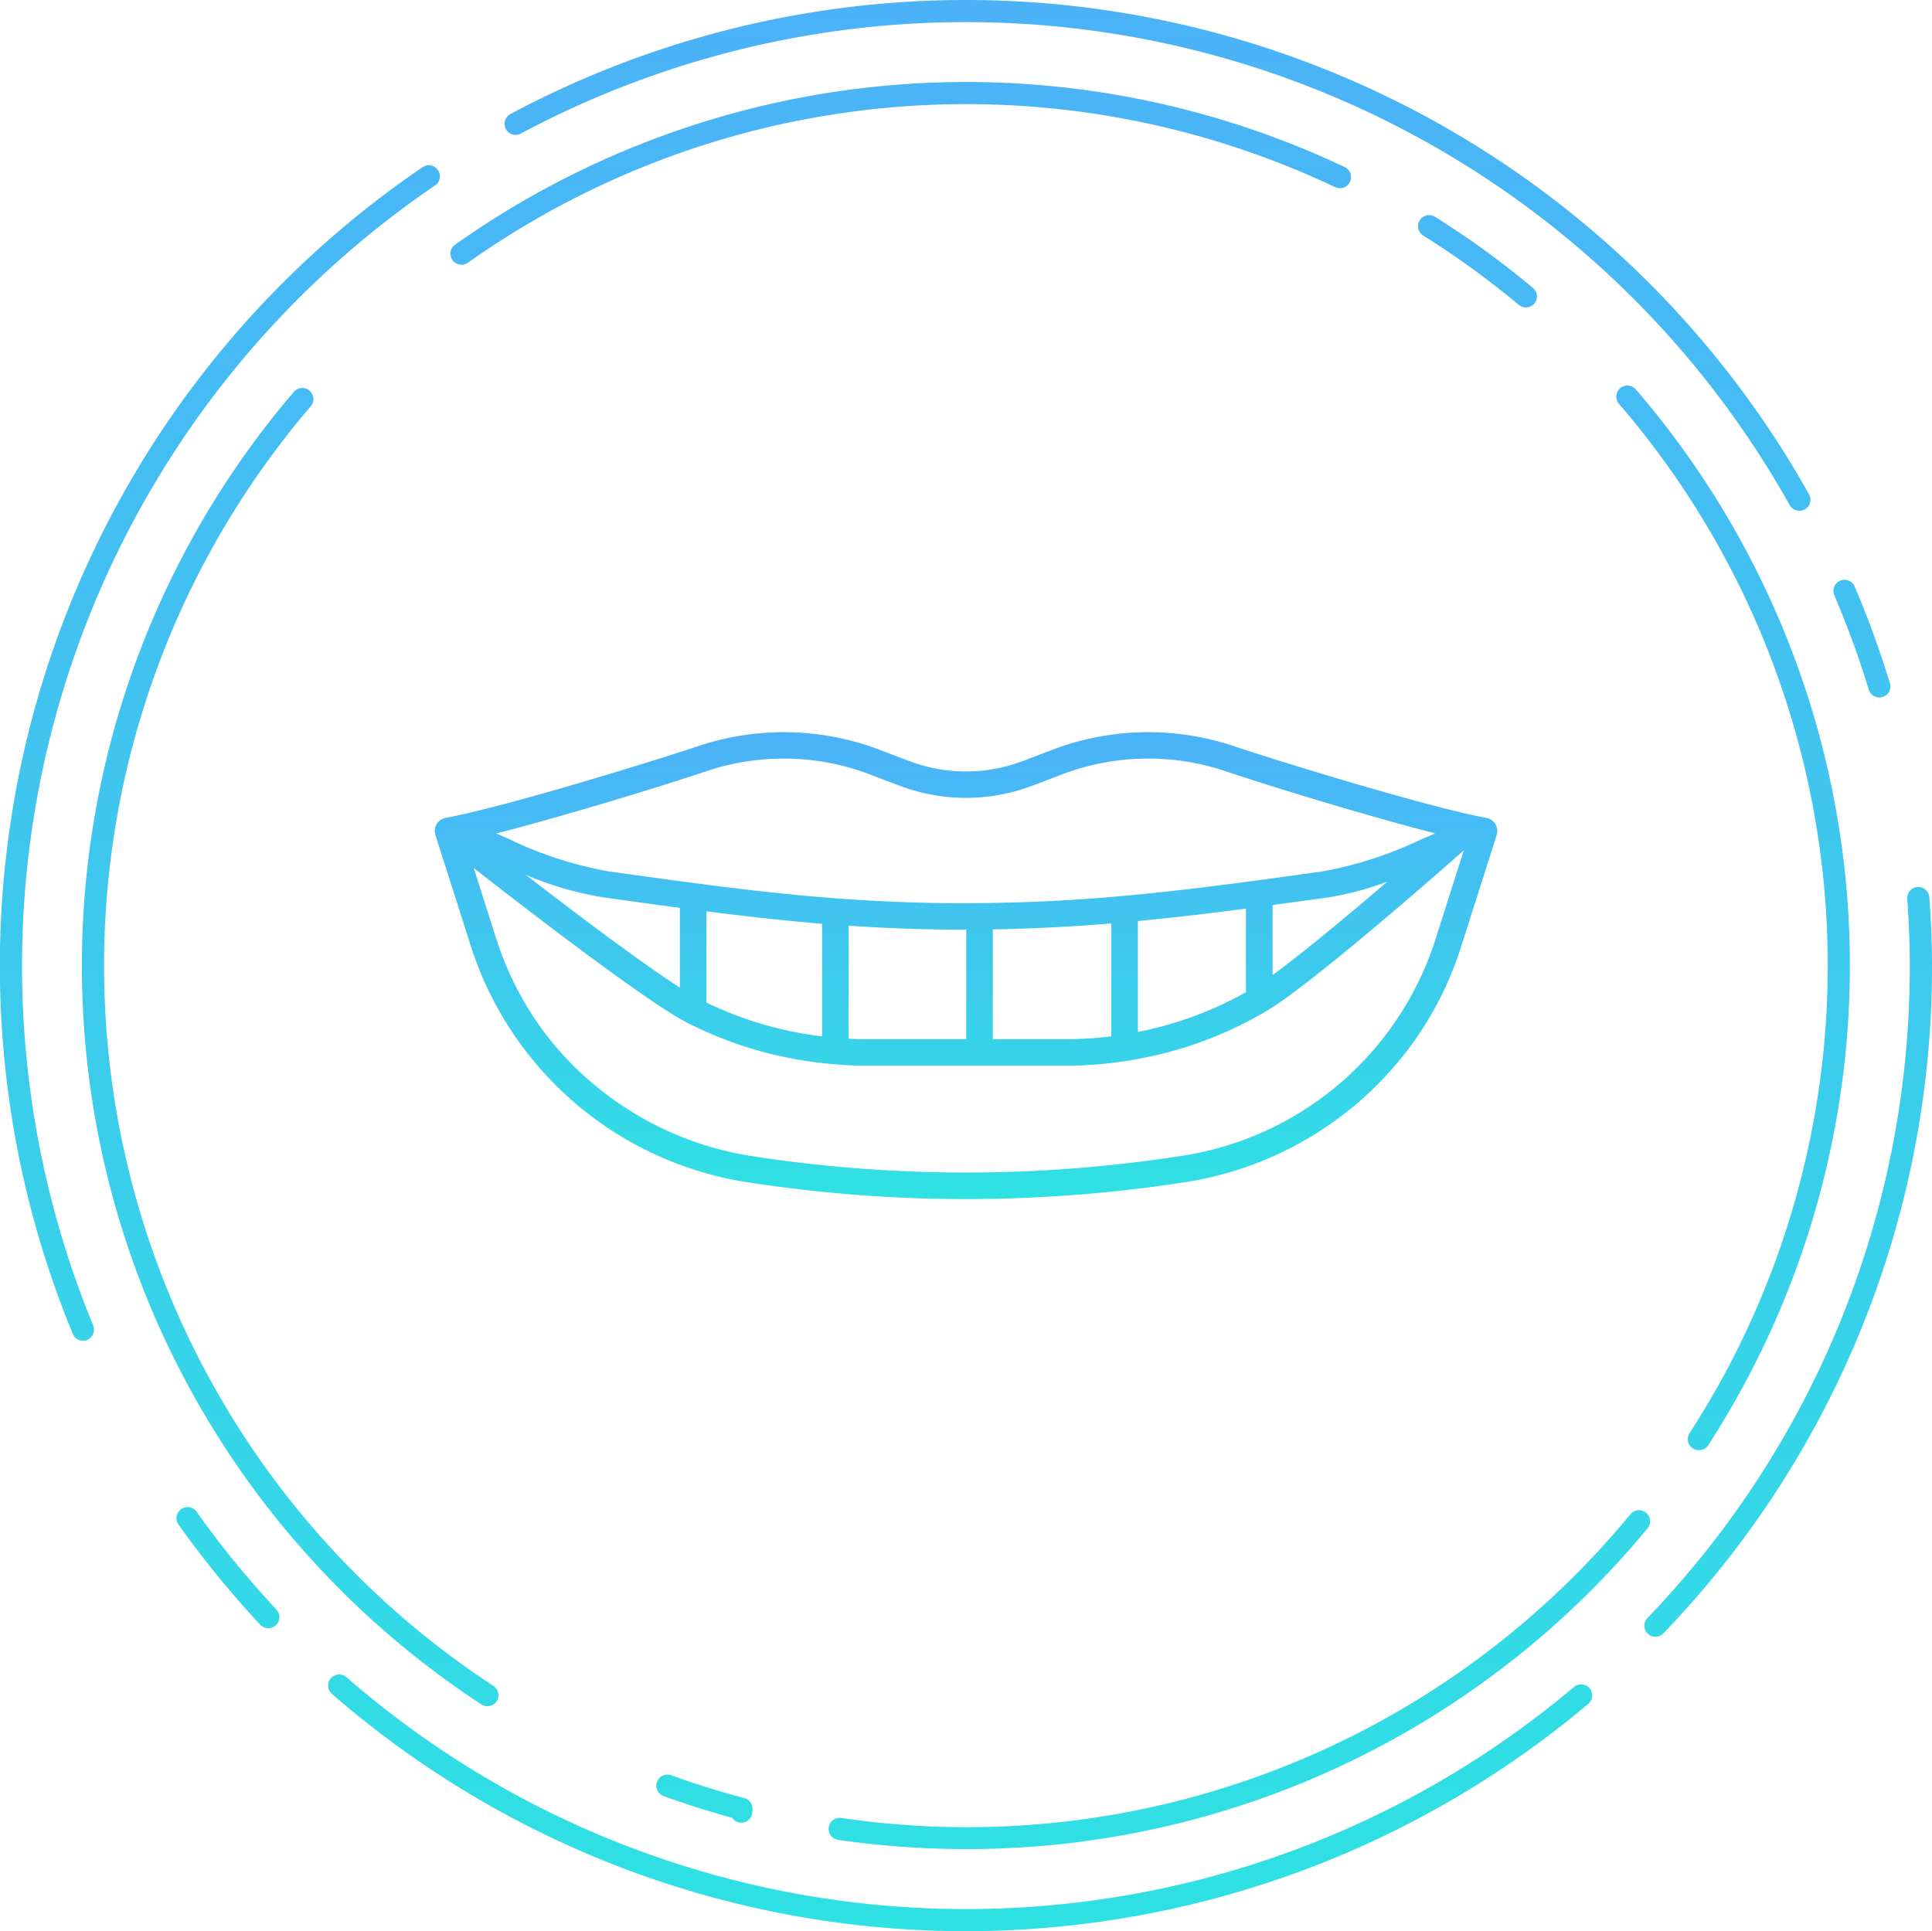 <svg id="icn_pickup02.svg" xmlns="http://www.w3.org/2000/svg" xmlns:xlink="http://www.w3.org/1999/xlink" width="200" height="199.94" viewBox="0 0 200 199.94">
  <defs>
    <style>
      .cls-1, .cls-2 {
        fill-rule: evenodd;
      }

      .cls-1 {
        fill: url(#linear-gradient);
      }

      .cls-2 {
        fill: url(#linear-gradient-2);
      }
    </style>
    <linearGradient id="linear-gradient" x1="960" y1="4384.03" x2="960" y2="4583.97" gradientUnits="userSpaceOnUse">
      <stop offset="0" stop-color="#4bb2f8"/>
      <stop offset="1" stop-color="#2ee1e3"/>
    </linearGradient>
    <linearGradient id="linear-gradient-2" y1="4459.81" y2="4508.19" xlink:href="#linear-gradient"/>
  </defs>
  <path id="シェイプ_538" data-name="シェイプ 538" class="cls-1" d="M1017.96,4415.86a1.165,1.165,0,0,1-.74-0.27,90.29,90.29,0,0,0-9.9-7.18,1.146,1.146,0,0,1,1.22-1.94,91.336,91.336,0,0,1,10.15,7.37,1.143,1.143,0,0,1,.15,1.61A1.163,1.163,0,0,1,1017.96,4415.86Zm28.31,21.05a1.15,1.15,0,0,1-1-.58,97.721,97.721,0,0,0-131.35-38.47,1.146,1.146,0,0,1-1.084-2.02,100.021,100.021,0,0,1,134.434,39.37,1.148,1.148,0,0,1-.44,1.56A1.135,1.135,0,0,1,1046.27,4436.91Zm8.27,19.33a1.143,1.143,0,0,1-1.09-.81,95.1,95.1,0,0,0-3.57-9.78,1.147,1.147,0,0,1,2.11-.9,97.2,97.2,0,0,1,3.65,10.01,1.133,1.133,0,0,1-.76,1.43A1,1,0,0,1,1054.54,4456.24Zm-23.17,97.25a1.145,1.145,0,0,1-.83-1.94A97.189,97.189,0,0,0,1057.7,4484c0-2.08-.08-4.33-0.26-6.89a1.148,1.148,0,1,1,2.29-.16c0.18,2.61.27,4.92,0.27,7.05a99.506,99.506,0,0,1-27.81,69.14A1.136,1.136,0,0,1,1031.37,4553.49Zm-71.378,30.48a99.965,99.965,0,0,1-65.573-24.52,1.147,1.147,0,1,1,1.5-1.73,97.652,97.652,0,0,0,127.026.96,1.146,1.146,0,0,1,1.48,1.75A100.131,100.131,0,0,1,959.992,4583.97ZM887.78,4552.6a1.145,1.145,0,0,1-.838-0.36,100.527,100.527,0,0,1-8.442-10.34,1.147,1.147,0,1,1,1.868-1.33,97.345,97.345,0,0,0,8.249,10.1,1.146,1.146,0,0,1-.053,1.62A1.134,1.134,0,0,1,887.78,4552.6Zm-19.188-29.76a1.148,1.148,0,0,1-1.059-.71,99.99,99.99,0,0,1,36.213-120.79,1.144,1.144,0,1,1,1.29,1.89,97.717,97.717,0,0,0-35.384,118.03A1.152,1.152,0,0,1,868.592,4522.84Zm39.186-111.4a1.144,1.144,0,0,1-.663-2.08,91.541,91.541,0,0,1,92.094-8.03,1.151,1.151,0,0,1-.986,2.08,89.193,89.193,0,0,0-89.782,7.82A1.158,1.158,0,0,1,907.778,4411.44Zm128.1,122.73a1.206,1.206,0,0,1-.63-0.18,1.158,1.158,0,0,1-.34-1.59,89.054,89.054,0,0,0-7.29-106.53,1.149,1.149,0,1,1,1.74-1.5,91.387,91.387,0,0,1,7.48,109.28A1.142,1.142,0,0,1,1035.88,4534.17Zm-75.888,41.3a93.765,93.765,0,0,1-13.2-.95,1.147,1.147,0,1,1,.327-2.27,88.992,88.992,0,0,0,81.666-31.45,1.144,1.144,0,0,1,1.61-.16,1.156,1.156,0,0,1,.16,1.62A91.341,91.341,0,0,1,959.992,4575.47Zm-23.26-2.74a1.147,1.147,0,0,1-.943-0.5c-2.466-.68-4.848-1.43-7.09-2.25a1.145,1.145,0,1,1,.789-2.15c2.378,0.87,4.925,1.66,7.564,2.36a1.152,1.152,0,0,1,.851,1.17c0,0.02-.024.23-0.026,0.25A1.126,1.126,0,0,1,936.732,4572.73Zm-26.27-12.05a1.125,1.125,0,0,1-.63-0.19,91.4,91.4,0,0,1-19.394-135.91,1.15,1.15,0,0,1,1.743,1.5,89.107,89.107,0,0,0,18.91,132.5A1.145,1.145,0,0,1,910.462,4560.68Z" transform="translate(-860 -4384.03)"/>
  <path id="シェイプ_551" data-name="シェイプ 551" class="cls-2" d="M1014.98,4470.24a0.41,0.41,0,0,0,.01-0.11c0-.02.01-0.05,0.01-0.08s-0.01-.04-0.01-0.07a0.34,0.34,0,0,0-.01-0.1,0.4,0.4,0,0,0-.03-0.15,0.3,0.3,0,0,0-.02-0.1l-0.06-.15a0.594,0.594,0,0,1-.04-0.08l-0.09-.15c-0.02-.02-0.03-0.04-0.05-0.06a1.365,1.365,0,0,0-.17-0.17v-0.01c-0.07-.05-0.14-0.1-0.21-0.14a0.251,0.251,0,0,0-.07-0.04c-0.06-.02-0.11-0.05-0.17-0.07-0.01,0-.02-0.01-0.03-0.01s-0.05-.01-0.07-0.02-0.06-.02-0.1-0.02c-5.67-1.04-20.362-5.5-26.318-7.49a27.935,27.935,0,0,0-18.7.47l-0.053.02c-1.064.41-2.164,0.84-3.241,1.23a16.569,16.569,0,0,1-11.116,0c-1.088-.4-2.2-0.83-3.293-1.25a27.936,27.936,0,0,0-18.7-.47c-5.957,1.99-20.646,6.45-26.318,7.49a0.268,0.268,0,0,0-.088.02c-0.026.01-.052,0.01-0.077,0.02h0c-0.011,0-.02.01-0.031,0.01h0l-0.139.06a0.28,0.28,0,0,0-.079.04,0.021,0.021,0,0,0-.021.01,0.928,0.928,0,0,0-.144.1,0.186,0.186,0,0,0-.057.04,0.049,0.049,0,0,0-.028.02,1.282,1.282,0,0,0-.152.16s-0.007.01-.01,0.01h0c-0.016.02-.027,0.04-0.041,0.06-0.032.05-.063,0.09-0.089,0.14,0,0.01-.012.02-0.017,0.03s-0.019.05-.029,0.07a0.782,0.782,0,0,0-.052.13c0,0.01-.013.03-0.017,0.04-0.007.03-.009,0.05-0.015,0.07-0.01.05-.018,0.09-0.024,0.13,0,0.02-.008.05-0.01,0.07s0,0.04,0,.06,0,0.03,0,.05,0.006,0.05.007,0.08,0,0.05,0,.07a0.437,0.437,0,0,0,.009.05,0.854,0.854,0,0,0,.031.14c0.006,0.03.008,0.05,0.015,0.08h0l3.6,11.3a35.769,35.769,0,0,0,28.711,24.66,147.985,147.985,0,0,0,45.253,0,35.84,35.84,0,0,0,23.284-13.96,35.391,35.391,0,0,0,5.41-10.67l3.61-11.33c0.01-.02.01-0.04,0.02-0.06C1014.96,4470.35,1014.97,4470.3,1014.98,4470.24Zm-84.6,16.04c-3.955-2.54-10.736-7.65-15.944-11.67a34.518,34.518,0,0,0,8.177,2.35c2.691,0.37,5.261.73,7.767,1.06v8.26Zm2.752-7.9c4.056,0.52,7.977.96,11.969,1.29v11.66a37.924,37.924,0,0,1-11.969-3.5v-9.45Zm14.72,1.49c3.582,0.24,7.259.39,11.183,0.41h0.989v11.34H949.72c-0.656,0-1.275-.02-1.865-0.05v-11.7Zm14.924,0.38c4.268-.07,8.31-0.29,12.267-0.62v11.69a36.093,36.093,0,0,1-4.671.3h-7.6v-11.37Zm15.018-.86c3.735-.36,7.426-0.8,11.19-1.29v8.65a37.555,37.555,0,0,1-11.19,4.12v-11.48Zm13.941-1.66c1.781-.24,3.582-0.49,5.422-0.74a31.637,31.637,0,0,0,6.46-1.68c-3.89,3.33-8.727,7.37-11.882,9.67v-7.25Zm-58.416-13.92a25.115,25.115,0,0,1,16.842.44c1.09,0.42,2.216.86,3.334,1.26a19.34,19.34,0,0,0,13,0c1.106-.4,2.222-0.83,3.3-1.25l0.053-.02a25.118,25.118,0,0,1,16.823-.43c4.87,1.64,14.966,4.73,21.906,6.5-0.47.2-.95,0.41-1.45,0.62a40.142,40.142,0,0,1-10.352,3.34c-12.634,1.75-22.777,3.15-35.323,3.26h-0.107c-0.758.01-1.521,0.01-2.3,0.01-12.844-.06-23.086-1.49-36.069-3.3a39.617,39.617,0,0,1-10.325-3.36c-0.441-.19-0.87-0.38-1.289-0.56C918.315,4468.55,928.441,4465.45,933.322,4463.81Zm75.378,17.16a32.749,32.749,0,0,1-26.5,22.75,145.294,145.294,0,0,1-44.4,0,33.383,33.383,0,0,1-15.581-6.82,32.6,32.6,0,0,1-5.93-6.07,33,33,0,0,1-5-9.88l-2.243-7.05c6.018,4.7,17.97,13.89,22.087,16.01a40.653,40.653,0,0,0,15.219,4.3c1,0.1,2.14.15,3.372,0.15h20.655a39.06,39.06,0,0,0,6.257-.5,40.239,40.239,0,0,0,14.423-5.13c4.529-2.62,18.6-14.99,20.455-16.64a0.02,0.02,0,0,0,.02-0.01Z" transform="translate(-860 -4384.03)"/>
</svg>
